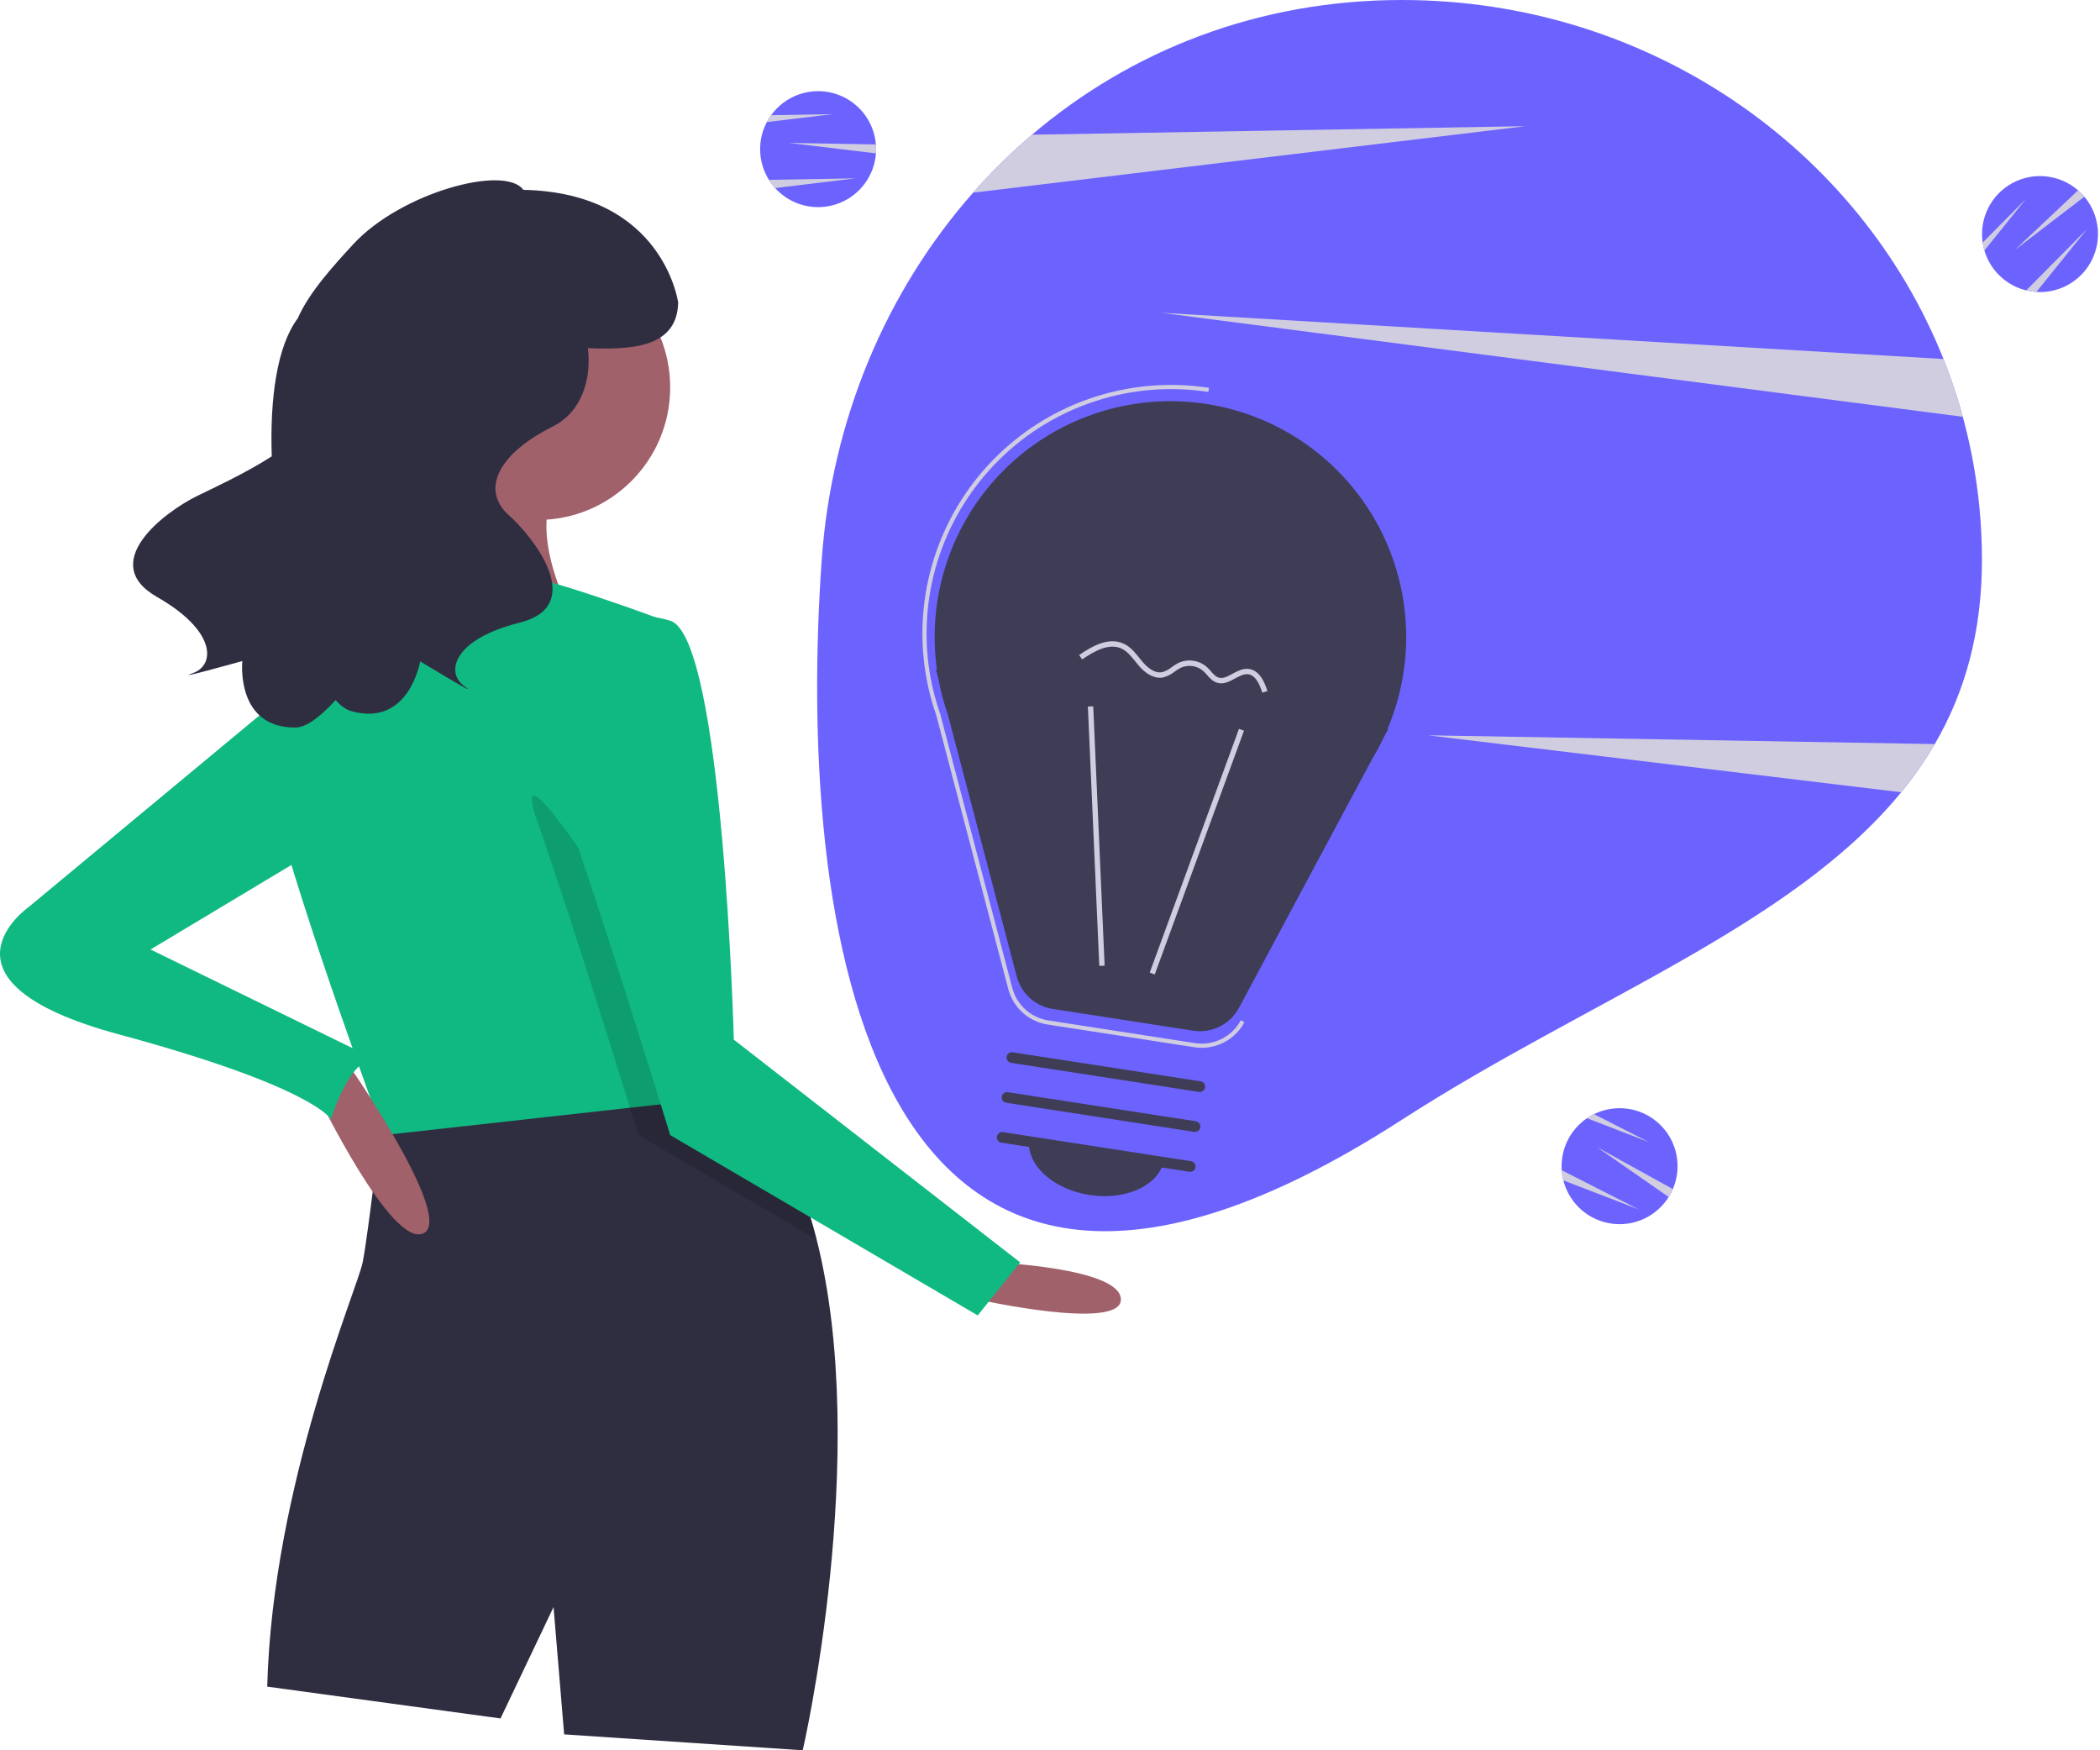 <svg width="1014" height="845" viewBox="0 0 1014 845" fill="none" xmlns="http://www.w3.org/2000/svg">
<g clipPath="url(#clip0_40_828)">
<path d="M956.999 270.31C956.999 305.48 948.669 334.43 934.219 359.23C929.449 367.399 924.036 375.173 918.029 382.48C864.909 447.45 766.149 483.01 676.889 540.61C413.409 710.63 384.869 438.19 396.769 270.31C401.569 202.57 427.949 140.52 469.859 93.01C478.66 83.018 488.168 73.671 498.309 65.04C545.889 24.52 607.359 0 676.889 0C796.179 0 898.049 71.95 938.439 173.34C950.718 204.194 957.017 237.102 956.999 270.31V270.31Z" fill="#6C63FF"/>
<path d="M736.569 60.92L469.859 93.01C478.661 83.018 488.168 73.67 498.309 65.04L736.569 60.92Z" fill="#D0CDE1"/>
<path d="M934.219 359.23C929.45 367.399 924.036 375.173 918.029 382.48L689.569 355L934.219 359.23Z" fill="#D0CDE1"/>
<path d="M947.759 201.22L560.569 151L938.439 173.34C942.068 182.45 945.18 191.759 947.759 201.22V201.22Z" fill="#D0CDE1"/>
<path d="M423.033 72.002C423.033 72.692 423.013 73.372 422.953 74.042C422.65 78.195 421.425 82.228 419.367 85.847C417.308 89.467 414.468 92.581 411.054 94.964C407.639 97.347 403.736 98.939 399.629 99.623C395.522 100.307 391.314 100.066 387.311 98.918C383.309 97.77 379.613 95.743 376.493 92.987C373.372 90.23 370.906 86.811 369.274 82.981C367.642 79.15 366.884 75.004 367.057 70.844C367.23 66.683 368.329 62.614 370.273 58.932C370.875 57.778 371.564 56.672 372.333 55.622C375.682 50.978 380.374 47.472 385.777 45.578C391.18 43.684 397.034 43.492 402.549 45.029C408.065 46.566 412.976 49.758 416.621 54.173C420.266 58.589 422.469 64.016 422.933 69.722C423.003 70.472 423.033 71.232 423.033 72.002Z" fill="#6C63FF"/>
<path d="M423.033 72.002C423.033 72.692 423.013 73.372 422.953 74.042L381.033 69.002L422.933 69.722C423.003 70.472 423.033 71.232 423.033 72.002Z" fill="#D0CDE1"/>
<path d="M413.033 86.112L374.253 90.782C373.153 89.555 372.162 88.233 371.293 86.832L413.033 86.112Z" fill="#D0CDE1"/>
<path d="M402.033 55.112L370.273 58.932C370.875 57.778 371.564 56.672 372.333 55.622L402.033 55.112Z" fill="#D0CDE1"/>
<path d="M806.766 576.128C806.443 576.737 806.107 577.329 805.739 577.892C803.525 581.418 800.552 584.406 797.037 586.639C793.522 588.871 789.554 590.291 785.421 590.795C781.288 591.299 777.094 590.875 773.145 589.554C769.197 588.233 765.593 586.048 762.595 583.157C759.598 580.267 757.283 576.745 755.819 572.847C754.356 568.949 753.78 564.773 754.134 560.624C754.487 556.476 755.762 552.458 757.865 548.864C759.968 545.271 762.846 542.191 766.289 539.85C767.362 539.113 768.489 538.459 769.661 537.892C774.796 535.36 780.584 534.463 786.244 535.322C791.905 536.182 797.166 538.757 801.317 542.7C805.468 546.643 808.311 551.764 809.46 557.373C810.61 562.982 810.012 568.809 807.747 574.067C807.457 574.762 807.127 575.448 806.766 576.128Z" fill="#6C63FF"/>
<path d="M806.766 576.128C806.443 576.737 806.106 577.329 805.739 577.892L771.073 553.789L807.747 574.067C807.457 574.762 807.127 575.448 806.766 576.128Z" fill="#D0CDE1"/>
<path d="M791.318 583.904L754.874 569.85C754.477 568.25 754.222 566.618 754.111 564.973L791.318 583.904Z" fill="#D0CDE1"/>
<path d="M796.134 551.364L766.289 539.85C767.362 539.113 768.489 538.459 769.66 537.892L796.134 551.364Z" fill="#D0CDE1"/>
<path d="M1005.08 93.453C1005.56 93.947 1006.02 94.447 1006.45 94.969C1009.13 98.153 1011.07 101.896 1012.12 105.924C1013.17 109.953 1013.32 114.165 1012.53 118.255C1011.75 122.345 1010.07 126.21 1007.61 129.567C1005.15 132.924 1001.96 135.69 998.298 137.663C994.631 139.635 990.57 140.765 986.411 140.97C982.253 141.175 978.101 140.45 974.258 138.847C970.415 137.244 966.977 134.805 964.196 131.706C961.416 128.607 959.361 124.926 958.182 120.933C957.808 119.686 957.528 118.413 957.346 117.125C956.5 111.462 957.412 105.676 959.958 100.548C962.503 95.419 966.56 91.195 971.582 88.444C976.603 85.694 982.348 84.549 988.04 85.166C993.732 85.782 999.099 88.129 1003.42 91.89C1003.99 92.378 1004.54 92.901 1005.08 93.453Z" fill="#6C63FF"/>
<path d="M1005.08 93.453C1005.56 93.947 1006.02 94.447 1006.45 94.969L972.916 120.629L1003.42 91.89C1003.99 92.378 1004.54 92.901 1005.08 93.453Z" fill="#D0CDE1"/>
<path d="M1007.77 110.536L983.269 140.955C981.625 140.845 979.993 140.591 978.393 140.194L1007.77 110.536Z" fill="#D0CDE1"/>
<path d="M978.252 96.023L958.182 120.933C957.807 119.686 957.528 118.413 957.346 117.125L978.252 96.023Z" fill="#D0CDE1"/>
<path d="M479.78 609.453C479.78 609.453 541.226 612.013 541.226 627.375C541.226 642.736 472.1 627.375 472.1 627.375L479.78 609.453Z" fill="#A0616A"/>
<path d="M387.612 844.995L272.401 837.314L267.281 775.868L241.679 829.633L129.028 814.272C131.589 716.983 172.552 622.254 175.113 609.453C177.673 596.652 183.792 543.758 183.792 543.758C194.98 520.024 253.609 517.797 299.565 519.947C318.614 520.818 335.511 522.456 345.931 523.634C352.818 524.402 356.889 524.966 356.889 524.966C375.246 543.886 387.074 569.667 394.345 598.47C420.562 702.236 387.612 844.995 387.612 844.995Z" fill="#2F2E41"/>
<path d="M259.601 251.021C294.95 251.021 323.606 222.364 323.606 187.015C323.606 151.665 294.95 123.009 259.601 123.009C224.251 123.009 195.595 151.665 195.595 187.015C195.595 222.364 224.251 251.021 259.601 251.021Z" fill="#A0616A"/>
<path d="M216.076 202.376C216.076 202.376 198.155 281.743 169.992 304.785C141.83 327.828 280.082 304.785 280.082 304.785C280.082 304.785 249.359 253.581 272.401 230.539C295.444 207.497 216.076 202.376 216.076 202.376Z" fill="#A0616A"/>
<path d="M346.648 530.086L304.174 534.797L185.354 548.008C185.354 548.008 184.79 546.497 183.792 543.758C175.164 520.229 133.611 405.736 129.028 371.352C123.908 332.948 177.673 286.864 177.673 286.864C177.673 286.864 228.877 276.623 244.239 276.623C259.6 276.623 321.046 299.665 321.046 299.665L343.96 505.789L345.931 523.634L346.648 530.086Z" fill="#10B981"/>
<path opacity="0.15" d="M394.345 598.47L308.245 548.008C308.245 548.008 306.734 543.092 304.174 534.797C302.894 530.649 301.332 525.631 299.566 519.947C289.632 488.047 272.965 435.409 259.6 396.954C239.119 338.069 338.968 501.923 338.968 501.923L343.96 505.789L345.931 523.634C352.818 524.402 356.889 524.966 356.889 524.966C375.246 543.886 387.074 569.667 394.345 598.47Z" fill="black"/>
<path d="M280.082 304.786C280.082 304.786 254.48 338.069 274.962 396.954C295.444 455.839 323.606 548.008 323.606 548.008L472.1 635.056L492.582 609.453L354.329 501.923C354.329 501.923 349.209 307.346 323.606 299.665C298.004 291.984 280.082 304.786 280.082 304.786Z" fill="#10B981"/>
<path d="M153.351 528.806C153.351 528.806 189.194 603.053 204.555 595.372C219.917 587.691 166.152 510.884 166.152 510.884L153.351 528.806Z" fill="#A0616A"/>
<path d="M149.51 325.267L13.818 437.918C13.818 437.918 -37.387 473.761 57.342 499.363C152.071 524.966 159.751 540.327 159.751 540.327C159.751 540.327 169.992 507.044 182.793 512.164L72.703 458.4L162.312 404.635L149.51 325.267Z" fill="#10B981"/>
<path d="M94.974 239.549C102.096 236.022 117.822 228.904 131.218 220.329C130.278 192.431 133.714 167.106 143.77 153.682C149.415 140.866 161.268 128.034 170.551 117.929C193.349 93.113 243.761 79.262 252.702 91.66C320.327 92.996 327.447 146.003 327.447 146.003C327.095 168.175 304.051 168.877 283.865 168.069C285.673 183.205 280.855 198.933 266.905 205.908C240.229 219.246 232.227 236.585 245.565 248.59C258.903 260.594 282.911 292.605 250.9 300.608C218.889 308.611 214.887 324.617 224.224 331.286C233.561 337.955 202.883 319.281 202.883 319.281C202.883 319.281 197.548 351.293 169.538 343.29C167.028 342.573 164.519 340.735 162.052 337.986C154.488 346.298 147.739 351.213 142.653 351.24C113.523 351.395 117.016 319.13 117.016 319.13C117.016 319.13 82.44 328.841 93.229 324.936C104.018 321.031 104.48 304.54 75.812 288.202C47.144 271.865 78.894 247.512 94.974 239.549Z" fill="#2F2E41"/>
<path d="M452.384 323.181L451.919 323.12L453.052 327.426C454.123 333.434 455.678 339.346 457.702 345.103L490.929 471.411C491.989 475.442 494.203 479.076 497.3 481.867C500.396 484.657 504.24 486.484 508.359 487.121L576.119 497.603C580.5 498.281 584.984 497.582 588.951 495.602C592.918 493.623 596.173 490.46 598.265 486.552L662.659 366.275C664.671 362.943 666.51 359.509 668.167 355.987L670.354 351.903L670.013 351.858C676.839 335.711 679.843 318.205 678.792 300.705C677.742 283.205 672.663 266.184 663.954 250.97C655.244 235.755 643.138 222.757 628.58 212.99C614.022 203.222 597.404 196.949 580.023 194.658C562.642 192.368 544.967 194.123 528.376 199.786C511.784 205.448 496.725 214.866 484.371 227.306C472.017 239.745 462.703 254.869 457.155 271.499C451.606 288.129 449.974 305.816 452.384 323.181H452.384Z" fill="#3F3D56"/>
<path d="M580.277 505.856C579.084 505.856 577.892 505.764 576.713 505.581L505.885 494.623C501.387 493.928 497.189 491.934 493.808 488.887C490.426 485.839 488.009 481.87 486.851 477.468L452.121 345.442C449.998 339.398 448.367 333.192 447.243 326.886L446.364 321.11C444.001 302.658 445.96 283.909 452.085 266.344C458.21 248.778 468.334 232.877 481.658 219.895C494.982 206.913 511.142 197.206 528.86 191.54C546.579 185.874 565.373 184.404 583.757 187.247L583.45 189.223C565.266 186.421 546.679 187.907 529.171 193.564C511.664 199.22 495.72 208.889 482.613 221.801C469.505 234.712 459.596 250.508 453.677 267.928C447.758 285.349 445.991 303.912 448.519 322.136L449.194 326.456C450.31 332.709 451.928 338.863 454.031 344.856L488.786 476.959C489.844 480.985 492.055 484.614 495.147 487.401C498.239 490.188 502.077 492.011 506.191 492.647L577.019 503.605C581.393 504.277 585.869 503.577 589.829 501.6C593.79 499.624 597.04 496.469 599.133 492.569L600.897 493.512C598.895 497.24 595.921 500.357 592.291 502.53C588.66 504.703 584.509 505.853 580.277 505.856V505.856Z" fill="#D0CDE1"/>
<path d="M598.244 351.89L555.148 469.561L557.577 470.45L600.673 352.78L598.244 351.89Z" fill="#D0CDE1"/>
<path d="M527.878 341.002L525.293 341.116L530.794 466.309L533.378 466.196L527.878 341.002Z" fill="#D0CDE1"/>
<path d="M574.29 565.711L483.533 551.67C482.858 551.562 482.253 551.191 481.851 550.638C481.449 550.085 481.282 549.396 481.386 548.721C481.491 548.045 481.858 547.438 482.409 547.033C482.959 546.628 483.648 546.457 484.324 546.557L575.081 560.598C575.418 560.648 575.742 560.764 576.034 560.94C576.327 561.116 576.581 561.348 576.783 561.622C576.986 561.897 577.131 562.209 577.213 562.54C577.294 562.871 577.309 563.215 577.257 563.552C577.205 563.889 577.087 564.212 576.909 564.503C576.731 564.795 576.498 565.048 576.222 565.248C575.947 565.449 575.634 565.593 575.302 565.672C574.971 565.752 574.627 565.765 574.29 565.711V565.711Z" fill="#3F3D56"/>
<path d="M576.617 546.438L485.86 532.397C485.522 532.347 485.198 532.231 484.906 532.055C484.614 531.879 484.36 531.647 484.157 531.373C483.955 531.098 483.809 530.786 483.728 530.455C483.647 530.124 483.632 529.78 483.684 529.443C483.736 529.106 483.854 528.783 484.032 528.491C484.209 528.2 484.443 527.947 484.718 527.747C484.994 527.546 485.307 527.402 485.638 527.322C485.97 527.243 486.314 527.23 486.651 527.284L577.408 541.325C577.745 541.375 578.069 541.491 578.361 541.667C578.654 541.843 578.908 542.075 579.11 542.349C579.313 542.624 579.459 542.936 579.54 543.267C579.621 543.598 579.636 543.942 579.584 544.279C579.532 544.616 579.414 544.939 579.236 545.23C579.058 545.522 578.825 545.775 578.549 545.975C578.274 546.176 577.961 546.32 577.629 546.399C577.298 546.479 576.954 546.492 576.617 546.438V546.438Z" fill="#3F3D56"/>
<path d="M578.944 527.165L488.187 513.124C487.512 513.016 486.908 512.645 486.505 512.092C486.103 511.54 485.936 510.85 486.041 510.175C486.145 509.499 486.513 508.893 487.063 508.487C487.613 508.082 488.302 507.911 488.978 508.011L579.735 522.052C580.41 522.16 581.015 522.531 581.417 523.084C581.819 523.637 581.986 524.326 581.881 525.001C581.777 525.677 581.409 526.284 580.859 526.689C580.309 527.094 579.62 527.265 578.944 527.165H578.944Z" fill="#3F3D56"/>
<path d="M526.09 576.926C544.092 579.711 560.238 571.935 562.153 559.559L496.961 549.474C495.046 561.85 508.088 574.141 526.09 576.926Z" fill="#3F3D56"/>
<path d="M558.714 327.099C554.841 326.501 551.638 323.44 549.881 321.388C549.305 320.716 548.745 320.018 548.182 319.319C546.137 316.773 544.205 314.368 541.516 313.114C535.579 310.344 528.584 314.213 522.527 318.364L521.064 316.231C527.723 311.665 535.488 307.448 542.61 310.769C545.845 312.278 548.059 315.034 550.199 317.698C550.744 318.377 551.288 319.054 551.846 319.706C553.672 321.839 557.315 325.295 561.218 324.498C562.862 324.018 564.392 323.209 565.713 322.118C566.719 321.367 567.783 320.696 568.894 320.111C571.148 319.03 573.67 318.64 576.145 318.99C578.62 319.339 580.935 320.413 582.801 322.076C583.466 322.706 584.096 323.372 584.688 324.072C585.852 325.398 586.951 326.65 588.381 327.105C590.495 327.781 592.73 326.573 595.098 325.296C597.54 323.978 600.064 322.615 602.928 322.951C603.02 322.963 603.114 322.975 603.207 322.99C608.302 323.778 610.652 329.413 611.981 333.619L609.514 334.398C607.707 328.681 605.508 325.838 602.625 325.521C600.573 325.28 598.511 326.394 596.327 327.572C593.589 329.051 590.755 330.579 587.595 329.57C585.481 328.897 584.089 327.312 582.743 325.778C582.213 325.151 581.65 324.552 581.055 323.985C579.569 322.684 577.736 321.844 575.781 321.567C573.825 321.291 571.831 321.59 570.043 322.429C569.052 322.955 568.104 323.557 567.206 324.23C565.601 325.539 563.737 326.494 561.737 327.032C560.741 327.235 559.717 327.258 558.714 327.099Z" fill="#D0CDE1"/>
</g>
<defs>
<clipPath id="clip0_40_828">
<rect width="1013.03" height="844.995" fill="white"/>
</clipPath>
</defs>
</svg>
